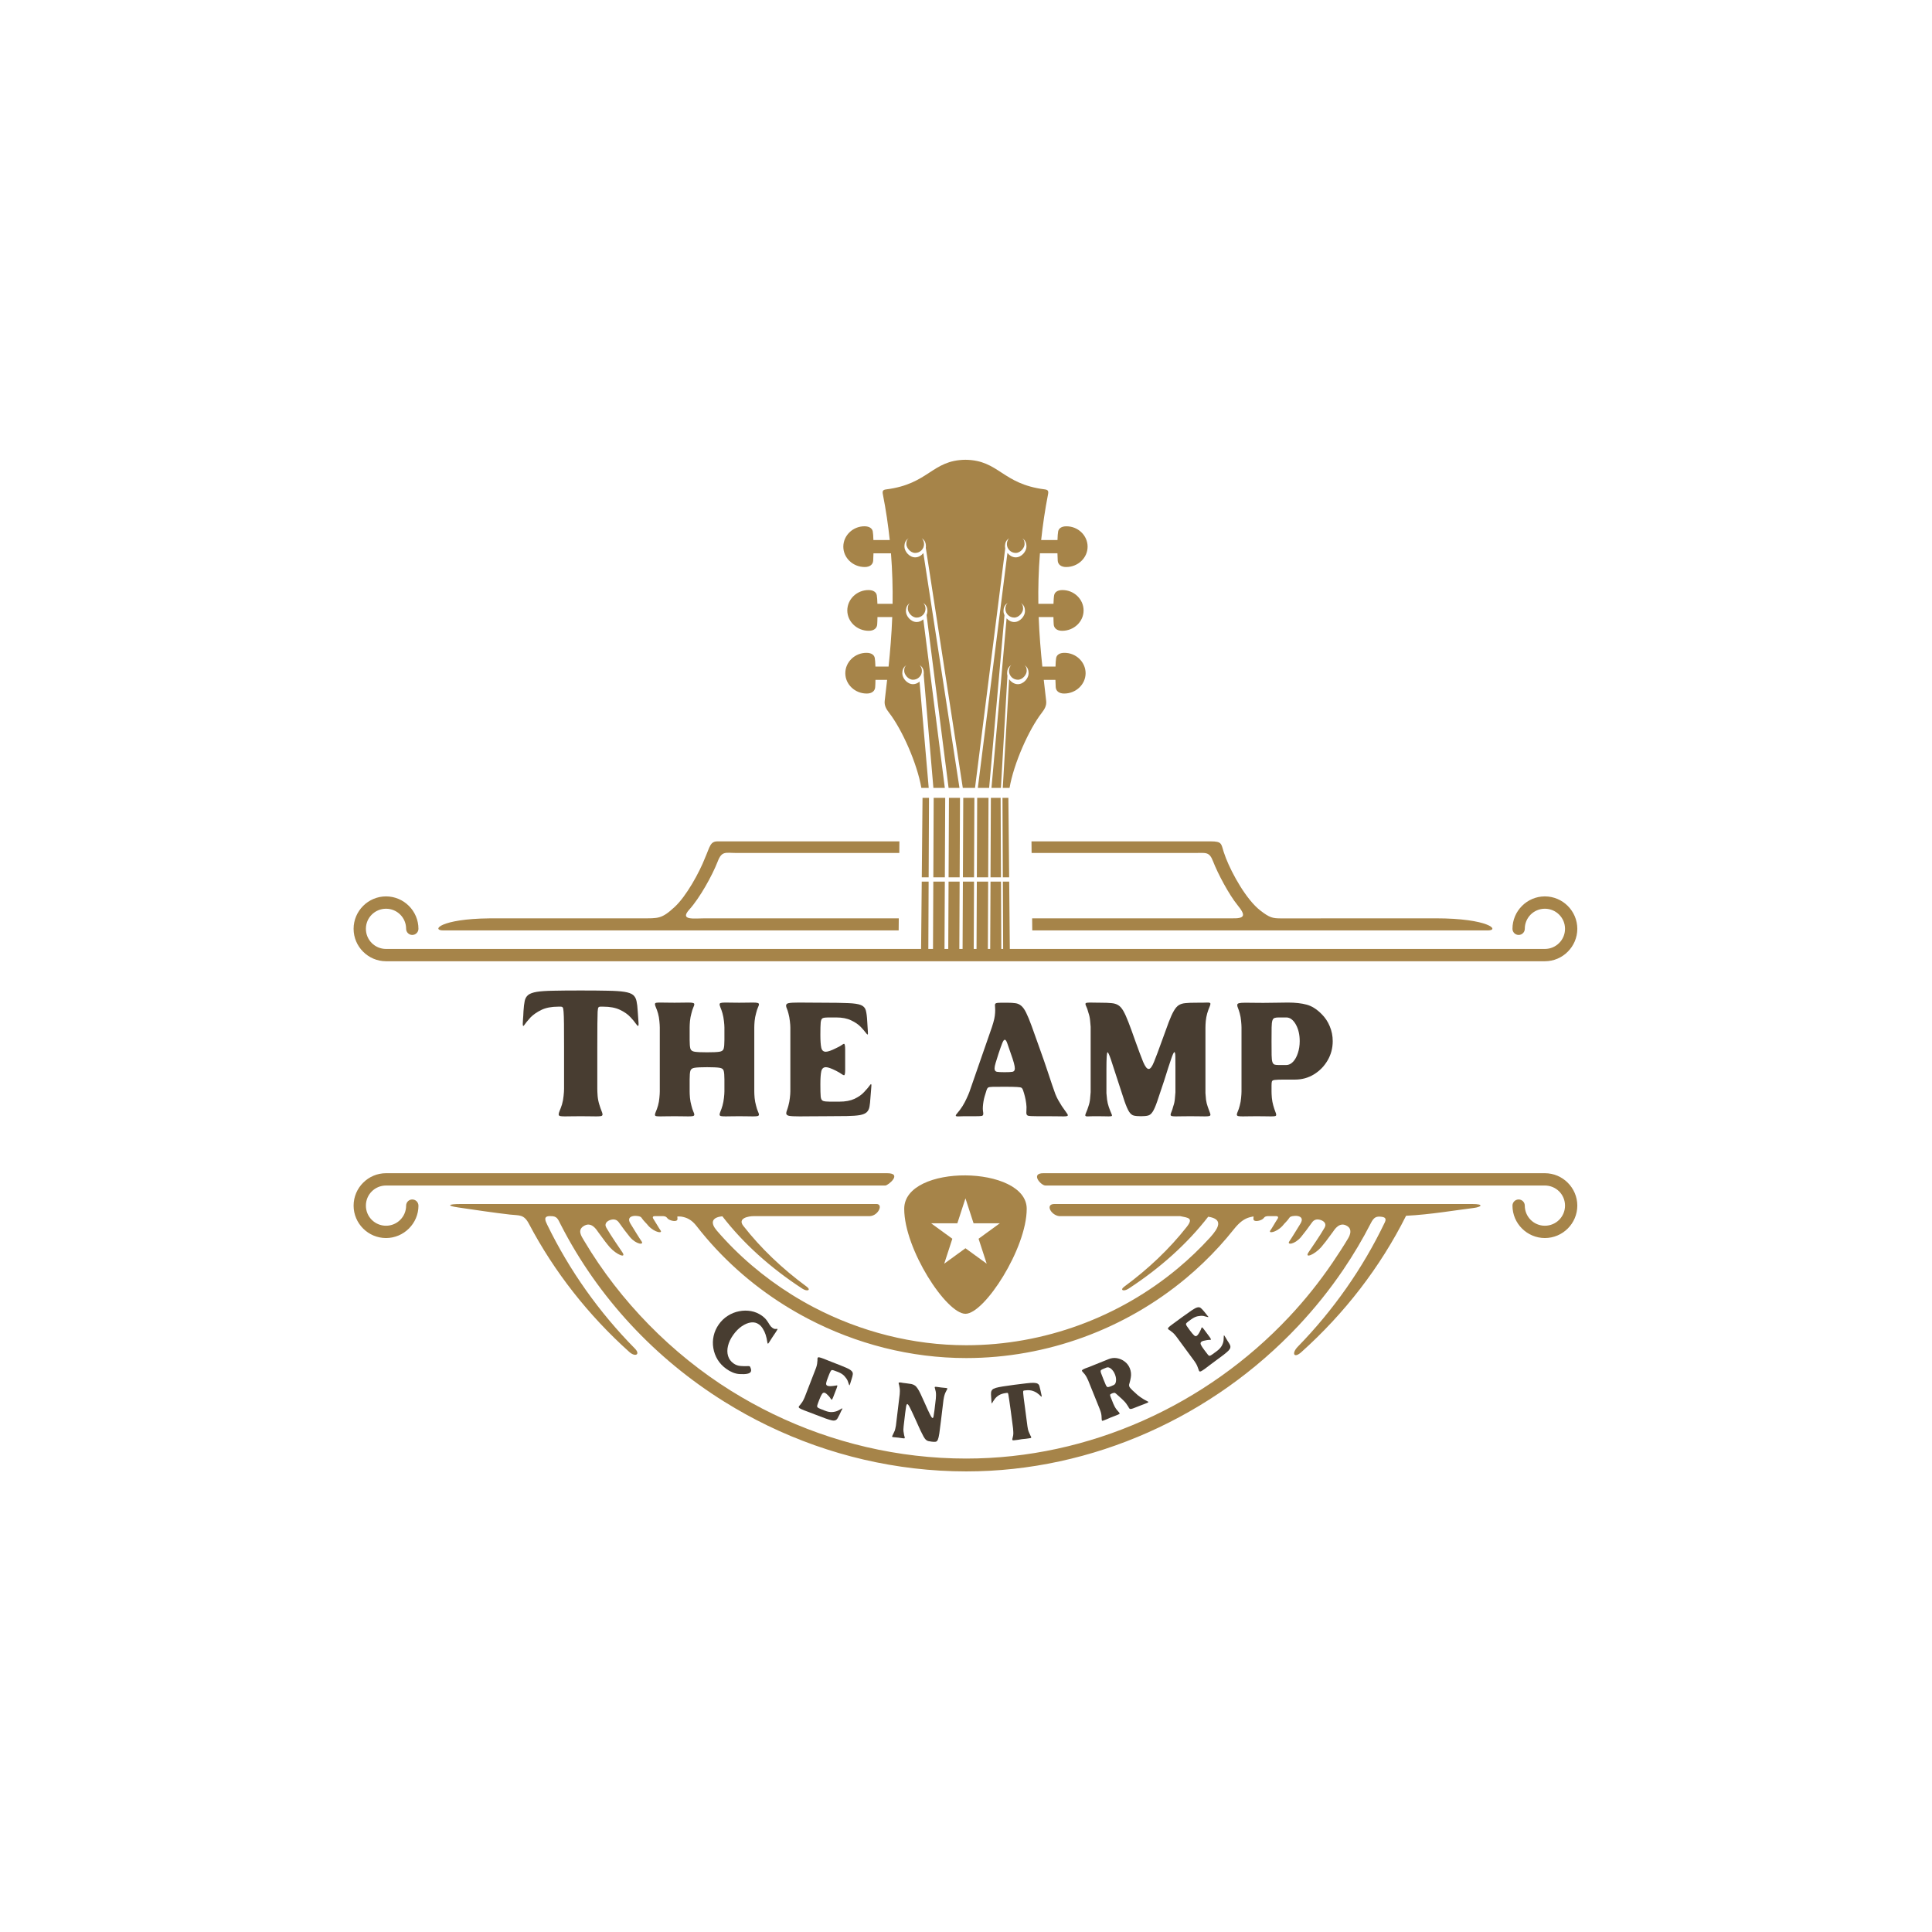 <svg version="1.2" preserveAspectRatio="xMidYMid meet" height="500" viewBox="0 0 375 375" zoomAndPan="magnify" width="500" xmlns:xlink="http://www.w3.org/1999/xlink" xmlns="http://www.w3.org/2000/svg"><defs><clipPath id="3b21a7c028"><path d="M 163 89.242 L 212 89.242 L 212 186 L 163 186 Z M 163 89.242"></path></clipPath><clipPath id="c82b5f3c5b"><path d="M 68.52 163 L 306.27 163 L 306.27 285.742 L 68.52 285.742 Z M 68.52 163"></path></clipPath></defs><g id="8f850a3130"><path d="M 187.395 232.598 L 188.969 237.441 L 194.062 237.441 L 189.941 240.438 L 191.516 245.281 L 187.395 242.285 L 183.273 245.281 L 184.848 240.438 L 180.727 237.441 L 185.82 237.441 M 199.285 234.633 C 199.285 242.301 191.102 255.008 187.395 255.008 C 183.688 255.008 175.508 242.465 175.508 234.633 C 175.508 225.816 199.285 226.141 199.285 234.633 Z M 199.285 234.633" style="stroke:none;fill-rule:evenodd;fill:#a68449;fill-opacity:1;"></path><g clip-path="url(#3b21a7c028)" clip-rule="nonzero"><path d="M 180.32 154.855 L 179.062 154.855 C 179.062 154.887 179.062 154.91 179.062 154.938 L 178.918 170.289 L 180.25 170.289 M 183.465 154.855 L 181.227 154.855 L 181.16 170.289 L 183.395 170.289 Z M 186.336 154.855 L 184.191 154.855 L 184.121 170.289 L 186.266 170.289 Z M 189.129 154.855 L 186.969 154.855 L 186.902 170.289 L 189.062 170.289 Z M 191.871 154.855 L 189.672 154.855 L 189.605 170.289 L 191.805 170.289 Z M 194.219 154.855 L 192.328 154.855 L 192.258 170.289 L 194.285 170.289 Z M 195.875 170.289 L 195.727 154.938 C 195.727 154.91 195.727 154.887 195.727 154.855 L 194.582 154.855 L 194.648 170.289 Z M 206.551 126.715 C 205.672 126.727 205.117 127.102 205 127.699 C 204.934 128.031 204.895 128.652 204.875 129.375 L 202.316 129.375 C 202.012 126.457 201.738 123.25 201.609 119.773 L 204.473 119.773 C 204.48 120.383 204.504 120.906 204.527 121.215 C 204.582 121.934 205.16 122.438 206.16 122.438 C 208.457 122.438 210.324 120.66 210.324 118.484 C 210.324 116.309 208.457 114.5 206.16 114.531 C 205.285 114.547 204.727 114.922 204.613 115.516 C 204.543 115.848 204.508 116.473 204.48 117.195 L 201.543 117.195 C 201.5 114.125 201.578 110.859 201.852 107.395 L 205.25 107.395 C 205.262 108.004 205.281 108.527 205.305 108.84 C 205.363 109.555 205.938 110.059 206.938 110.059 C 209.234 110.059 211.102 108.285 211.102 106.105 C 211.102 103.93 209.234 102.121 206.938 102.156 C 206.062 102.168 205.504 102.543 205.387 103.141 C 205.32 103.473 205.281 104.098 205.258 104.82 L 202.09 104.82 C 202.391 101.984 202.82 99.023 203.422 95.945 C 203.551 95.305 203.418 95.074 202.781 94.988 C 194.461 93.941 193.934 89.32 187.391 89.242 C 180.852 89.32 180.328 93.941 172.008 94.992 C 171.367 95.074 171.238 95.305 171.363 95.945 C 171.969 99.023 172.402 101.988 172.699 104.82 L 169.527 104.82 C 169.508 104.098 169.469 103.473 169.402 103.141 C 169.285 102.543 168.727 102.172 167.848 102.152 C 165.555 102.121 163.688 103.934 163.688 106.109 C 163.688 108.285 165.555 110.059 167.848 110.059 C 168.852 110.059 169.426 109.555 169.484 108.844 C 169.508 108.531 169.527 108.004 169.539 107.398 L 172.938 107.398 C 173.211 110.863 173.293 114.129 173.25 117.195 L 170.305 117.195 C 170.285 116.473 170.246 115.852 170.18 115.52 C 170.062 114.918 169.504 114.547 168.625 114.531 C 166.332 114.5 164.461 116.309 164.461 118.484 C 164.461 120.66 166.332 122.438 168.625 122.438 C 169.629 122.438 170.203 121.934 170.262 121.219 C 170.289 120.906 170.305 120.383 170.316 119.773 L 173.184 119.773 C 173.051 123.254 172.777 126.457 172.473 129.379 L 169.918 129.379 C 169.895 128.652 169.855 128.031 169.789 127.699 C 169.676 127.102 169.117 126.73 168.234 126.715 C 165.941 126.68 164.074 128.492 164.074 130.668 C 164.074 132.844 165.941 134.617 168.234 134.617 C 169.242 134.617 169.816 134.113 169.871 133.398 C 169.898 133.09 169.918 132.562 169.926 131.957 L 172.191 131.957 C 172.027 133.398 171.867 134.77 171.719 136.055 C 171.625 136.93 172.008 137.621 172.543 138.305 C 175.102 141.598 178.012 148.184 178.836 152.93 L 180.262 152.93 L 178.484 132.301 C 178.137 132.602 177.695 132.801 177.219 132.801 C 176.074 132.801 175.141 131.621 175.141 130.719 C 175.141 129.812 175.453 129.453 175.945 129.074 C 175.668 129.375 175.504 129.527 175.504 130.219 C 175.504 130.91 176.273 131.938 177.219 131.938 C 178.168 131.938 178.941 131.164 178.941 130.219 C 178.941 129.781 178.773 129.375 178.504 129.074 C 178.992 129.453 179.309 129.812 179.309 130.719 C 179.309 130.797 179.301 130.879 179.289 130.957 L 181.172 152.93 L 183.391 152.93 L 179.215 120.215 C 178.859 120.523 178.41 120.734 177.922 120.734 C 176.777 120.734 175.84 119.555 175.84 118.652 C 175.84 117.746 176.156 117.391 176.641 117.012 C 176.371 117.312 176.203 117.461 176.203 118.152 C 176.203 118.848 176.977 119.875 177.922 119.875 C 178.871 119.875 179.641 119.102 179.641 118.152 C 179.641 117.719 179.477 117.312 179.203 117.012 C 179.695 117.391 180.012 117.746 180.012 118.652 C 180.012 118.883 179.949 119.129 179.844 119.367 L 184.121 152.93 L 186.234 152.93 L 179.223 107.352 C 178.844 107.828 178.27 108.184 177.641 108.184 C 176.492 108.184 175.551 107.008 175.551 106.098 C 175.551 105.188 175.867 104.836 176.359 104.457 C 176.086 104.762 175.918 104.91 175.918 105.605 C 175.918 106.297 176.691 107.324 177.641 107.324 C 178.586 107.324 179.359 106.551 179.359 105.605 C 179.359 105.16 179.191 104.762 178.918 104.457 C 179.406 104.836 179.723 105.188 179.723 106.098 C 179.723 106.176 179.715 106.258 179.699 106.336 L 186.879 152.93 L 189.25 152.93 L 195.113 106.453 C 195.082 106.332 195.066 106.211 195.066 106.098 C 195.066 105.191 195.383 104.84 195.871 104.457 C 195.598 104.762 195.434 105.164 195.434 105.605 C 195.434 106.551 196.203 107.324 197.152 107.324 C 198.098 107.324 198.871 106.297 198.871 105.605 C 198.871 104.91 198.703 104.762 198.43 104.457 C 198.918 104.84 199.234 105.191 199.234 106.098 C 199.234 107.008 198.297 108.184 197.152 108.184 C 196.504 108.184 195.926 107.809 195.543 107.32 L 189.797 152.93 L 191.992 152.93 L 194.969 119.414 C 194.852 119.16 194.781 118.895 194.781 118.652 C 194.781 117.746 195.098 117.391 195.582 117.012 C 195.312 117.316 195.145 117.715 195.145 118.156 C 195.145 119.102 195.918 119.871 196.863 119.871 C 197.812 119.871 198.582 118.844 198.582 118.156 C 198.582 117.461 198.418 117.312 198.145 117.012 C 198.633 117.391 198.949 117.746 198.949 118.652 C 198.949 119.555 198.012 120.734 196.863 120.734 C 196.281 120.734 195.758 120.438 195.379 120.02 L 192.445 152.93 L 194.273 152.93 L 195.543 131.152 C 195.504 131.004 195.48 130.855 195.48 130.715 C 195.48 129.809 195.797 129.453 196.281 129.074 C 196.008 129.379 195.844 129.781 195.844 130.219 C 195.844 131.168 196.617 131.938 197.566 131.938 C 198.512 131.938 199.285 130.914 199.285 130.219 C 199.285 129.527 199.117 129.379 198.844 129.074 C 199.332 129.453 199.648 129.809 199.648 130.715 C 199.648 131.621 198.711 132.801 197.562 132.801 C 196.867 132.801 196.246 132.367 195.871 131.824 L 194.637 152.93 L 195.953 152.93 C 196.773 148.184 199.688 141.598 202.246 138.305 C 202.773 137.621 203.164 136.93 203.062 136.055 C 202.918 134.766 202.758 133.402 202.594 131.957 L 204.859 131.957 C 204.871 132.562 204.891 133.086 204.914 133.402 C 204.973 134.113 205.547 134.617 206.551 134.617 C 208.84 134.617 210.715 132.844 210.715 130.668 C 210.715 128.492 208.844 126.68 206.551 126.715 Z M 180.246 171.117 L 178.91 171.117 L 178.773 185.371 L 180.184 185.371 Z M 183.391 171.117 L 181.156 171.117 L 181.09 185.371 L 183.324 185.371 Z M 186.262 171.117 L 184.117 171.117 L 184.051 185.371 L 186.199 185.371 Z M 189.059 171.117 L 186.898 171.117 L 186.832 185.371 L 188.996 185.371 Z M 191.801 171.117 L 189.602 171.117 L 189.539 185.371 L 191.738 185.371 Z M 194.293 171.117 L 192.258 171.117 L 192.191 185.371 L 194.352 185.371 Z M 196.016 185.371 L 195.883 171.117 L 194.656 171.117 L 194.715 185.371 Z M 196.016 185.371" style="stroke:none;fill-rule:evenodd;fill:#a68449;fill-opacity:1;"></path></g><g clip-path="url(#c82b5f3c5b)" clip-rule="nonzero"><path d="M 174.555 165.562 L 142.934 165.562 C 140.859 165.562 140.113 165.109 139.316 167.188 C 138.242 169.965 135.801 174.324 133.805 176.531 C 131.84 178.707 134.688 178.246 136.836 178.246 L 174.453 178.246 L 174.43 180.594 L 86.023 180.594 C 83.656 180.594 85.477 178.352 94.957 178.254 C 95.223 178.25 124.203 178.246 124.527 178.246 C 127.773 178.246 128.402 178.395 130.949 176.043 C 133.199 173.969 135.73 169.379 136.836 166.543 C 137.805 164.332 137.828 163.309 139.285 163.309 L 174.574 163.309 M 200.211 163.309 L 234.973 163.309 C 237.207 163.309 237.012 163.762 237.523 165.371 C 237.637 165.734 237.793 166.152 237.941 166.543 C 239.16 169.664 241.93 174.629 244.602 176.707 C 246.461 178.156 247.043 178.258 248.68 178.258 C 249.043 178.258 278.133 178.246 278.656 178.246 C 288.957 178.246 291.215 180.594 288.766 180.594 L 200.363 180.594 L 200.336 178.246 L 238.98 178.246 C 241.699 178.332 241.859 177.711 240.184 175.656 C 238.559 173.66 236.383 169.59 235.457 167.188 C 234.719 165.266 234.055 165.562 231.949 165.562 L 200.234 165.562 Z M 132.113 236.129 C 131.863 236.117 131.645 236.117 131.512 236.109 C 131.371 236.168 131.672 236.73 131.316 236.918 C 130.895 237.141 129.965 236.871 129.609 236.539 C 129.219 236.035 128.988 236.047 128.34 236.047 L 127.105 236.047 C 126.758 236.047 126.551 236.219 126.871 236.664 C 127.105 236.992 127.953 238.488 128.188 238.785 C 128.734 239.477 127.125 239.27 125.887 237.973 C 125.359 237.305 124.98 237.062 124.488 236.328 C 124.227 235.852 121.207 235.629 122.371 237.508 C 122.898 238.363 124.137 240.398 124.531 240.945 C 125.062 241.684 123.52 241.586 122.262 240.105 C 121.605 239.309 120.879 238.332 120.145 237.301 C 119.762 236.758 119.242 236.582 118.586 236.758 C 117.934 236.93 117.195 237.438 117.695 238.305 C 118.574 239.844 120.332 242.383 120.781 243.043 C 121.668 244.34 119.695 243.566 118.371 242.102 C 117.844 241.492 117.145 240.602 116.098 239.137 C 115.793 238.711 114.781 236.98 113.238 238.012 C 112.066 238.797 112.816 239.895 113.363 240.809 C 120.383 252.629 130.422 262.801 141.898 269.961 C 144.547 271.609 147.281 273.121 150.09 274.477 C 161.59 280.043 174.375 283.105 187.535 283.105 L 187.547 283.105 C 211.473 283.105 234.18 272.664 250.16 255.664 C 253.258 252.375 256.105 248.82 258.676 245.035 C 259.59 243.68 260.836 241.789 261.66 240.387 C 262.105 239.641 262.445 238.609 261.547 238.012 C 260.008 236.98 258.996 238.711 258.695 239.137 C 257.641 240.602 256.945 241.492 256.418 242.102 C 255.098 243.566 253.117 244.34 254.004 243.043 C 254.453 242.383 256.215 239.844 257.094 238.305 C 257.59 237.438 256.855 236.93 256.199 236.758 C 255.543 236.582 255.023 236.758 254.645 237.301 C 253.91 238.332 253.18 239.309 252.527 240.105 C 251.266 241.586 249.727 241.684 250.258 240.945 C 250.648 240.398 251.891 238.359 252.414 237.508 C 253.578 235.625 250.559 235.852 250.301 236.328 C 249.809 237.062 249.426 237.305 248.902 237.973 C 247.664 239.27 246.055 239.477 246.602 238.785 C 246.836 238.488 247.68 236.992 247.918 236.664 C 248.238 236.219 248.027 236.047 247.68 236.047 L 246.449 236.047 C 245.801 236.047 245.57 236.035 245.18 236.539 C 244.82 236.871 243.895 237.141 243.473 236.918 C 243.113 236.73 243.418 236.168 243.273 236.109 C 243.043 236.152 242.816 236.207 242.633 236.254 C 241.523 236.535 240.586 237.211 239.426 238.68 C 238.555 239.773 237.633 240.859 236.688 241.895 C 234.652 244.129 232.48 246.207 230.199 248.109 C 218.395 257.953 203.238 263.598 187.547 263.598 L 187.535 263.598 C 176.77 263.598 166.195 260.871 156.793 255.941 C 155.25 255.133 153.75 254.273 152.293 253.363 C 145.781 249.289 139.949 244.086 135.199 237.973 C 134.262 236.766 133.316 236.297 132.172 236.133 C 132.168 236.133 132.164 236.133 132.16 236.133 C 132.152 236.133 132.137 236.133 132.125 236.129 C 132.121 236.129 132.117 236.133 132.113 236.129 Z M 144.27 237.93 C 147.652 242.262 151.809 246.238 156.57 249.734 C 157.492 250.414 156.699 250.758 155.727 250.121 C 149.539 246.086 144.262 241.332 140.211 236.082 C 138.055 236.297 137.898 237.426 139.137 238.863 C 143.297 243.699 148.223 247.875 153.617 251.254 C 155.035 252.141 156.477 252.969 157.941 253.738 C 166.996 258.48 177.176 261.109 187.535 261.109 L 187.547 261.109 C 202.648 261.109 217.234 255.672 228.605 246.195 C 230.824 244.344 232.918 242.348 234.852 240.223 C 236.59 238.312 237.484 236.617 234.512 236.164 C 230.469 241.379 225.219 246.105 219.062 250.121 C 218.09 250.758 217.293 250.414 218.219 249.738 C 222.895 246.301 226.988 242.406 230.328 238.16 C 231.723 236.391 230.621 236.379 229.074 236.051 L 205.578 236.051 C 203.953 235.836 202.852 233.699 204.648 233.699 L 285.711 233.699 C 288.305 233.699 287.383 234.305 286.078 234.461 C 282.82 234.855 277.512 235.766 272.918 235.98 C 267.918 245.953 260.98 254.926 252.586 262.449 C 251.152 263.738 250.633 262.699 251.91 261.383 C 258.77 254.348 264.52 246.191 268.801 237.238 C 269.172 236.457 268.727 236.258 268.203 236.184 C 267.09 236.02 266.637 236.324 266.09 237.398 C 264.488 240.527 262.688 243.555 260.738 246.434 C 258.117 250.301 255.18 253.957 251.973 257.371 C 235.531 274.855 212.164 285.598 187.547 285.598 L 187.535 285.598 C 174.004 285.594 160.848 282.441 149.008 276.715 C 146.117 275.316 143.305 273.762 140.586 272.066 C 127.262 263.758 116.117 251.949 108.812 237.648 C 108.266 236.574 108.125 236.008 106.785 236.051 C 105.367 236.008 105.875 237.016 106.211 237.711 C 110.543 246.633 116.328 254.758 123.223 261.746 C 124.355 262.895 123.328 263.473 122.133 262.402 C 114.207 255.285 107.582 246.871 102.672 237.551 C 101.668 235.648 100.824 235.961 98.961 235.746 C 95.992 235.414 91.82 234.785 88.973 234.371 C 86.629 234.031 86.918 233.699 89.469 233.699 L 170.023 233.699 C 171.535 233.602 170.539 235.953 168.844 236.051 L 146.305 236.051 C 145.281 236.047 143.117 236.449 144.27 237.93 Z M 226.203 186.578 L 299.855 186.578 C 301.59 186.578 303.164 185.871 304.301 184.727 C 305.445 183.586 306.152 182.012 306.156 180.285 L 306.156 180.281 C 306.152 178.555 305.445 176.98 304.301 175.836 C 303.16 174.695 301.59 173.992 299.859 173.988 L 299.855 173.988 C 298.129 173.992 296.555 174.695 295.418 175.84 C 294.273 176.98 293.57 178.555 293.57 180.281 L 293.57 180.285 C 293.57 180.938 294.105 181.473 294.766 181.473 C 295.422 181.473 295.961 180.938 295.961 180.285 L 295.961 180.281 C 295.961 179.203 296.398 178.227 297.102 177.52 C 297.809 176.816 298.785 176.383 299.855 176.383 L 299.859 176.383 C 300.938 176.383 301.918 176.82 302.625 177.527 C 303.332 178.23 303.77 179.203 303.77 180.281 L 303.77 180.285 C 303.77 181.359 303.336 182.336 302.625 183.043 C 301.918 183.75 300.938 184.191 299.855 184.191 L 226.203 184.191 C 178.977 184.191 190.355 184.191 135.164 184.191 L 74.93 184.191 C 73.848 184.191 72.867 183.75 72.16 183.043 C 71.453 182.336 71.02 181.359 71.02 180.285 L 71.02 180.281 C 71.02 179.203 71.453 178.23 72.16 177.527 C 72.867 176.82 73.848 176.383 74.93 176.383 C 76.004 176.383 76.98 176.816 77.684 177.52 C 78.395 178.227 78.828 179.203 78.828 180.281 L 78.828 180.285 C 78.828 180.938 79.367 181.473 80.02 181.473 C 80.684 181.473 81.219 180.938 81.219 180.285 L 81.219 180.281 C 81.219 178.555 80.512 176.98 79.371 175.84 C 78.23 174.695 76.656 173.992 74.93 173.988 C 73.191 173.992 71.625 174.695 70.484 175.836 C 69.34 176.98 68.633 178.555 68.633 180.281 L 68.633 180.285 C 68.637 182.012 69.34 183.59 70.484 184.727 C 71.625 185.867 73.191 186.578 74.93 186.578 L 135.164 186.578 C 165.512 186.578 195.855 186.578 226.203 186.578 Z M 202.922 230.109 L 299.855 230.109 C 300.941 230.109 301.918 230.543 302.629 231.25 C 303.336 231.957 303.77 232.93 303.77 234.012 C 303.77 235.09 303.332 236.062 302.629 236.77 C 301.918 237.477 300.941 237.914 299.859 237.914 L 299.855 237.914 C 298.785 237.914 297.809 237.48 297.102 236.773 C 296.398 236.066 295.961 235.09 295.961 234.012 C 295.961 233.355 295.422 232.816 294.77 232.816 C 294.105 232.816 293.57 233.355 293.57 234.012 C 293.57 235.746 294.273 237.316 295.418 238.453 C 296.555 239.594 298.129 240.297 299.855 240.305 L 299.859 240.305 C 301.594 240.297 303.16 239.598 304.301 238.457 C 305.445 237.316 306.152 235.746 306.156 234.012 L 306.156 234.008 C 306.152 232.277 305.445 230.707 304.301 229.566 C 303.164 228.426 301.594 227.719 299.855 227.719 L 202.516 227.719 C 199.961 227.719 202.027 230.109 202.922 230.109 Z M 81.219 234.012 C 81.219 233.355 80.684 232.816 80.02 232.816 C 79.367 232.816 78.828 233.355 78.828 234.012 C 78.828 235.09 78.395 236.066 77.684 236.773 C 76.98 237.48 76.004 237.914 74.93 237.914 C 73.848 237.914 72.867 237.477 72.16 236.77 C 71.453 236.066 71.02 235.09 71.02 234.016 L 71.02 234.012 C 71.02 232.934 71.453 231.957 72.16 231.254 C 72.867 230.543 73.848 230.109 74.93 230.109 L 171.836 230.109 C 172.375 230.109 175.27 227.719 172.184 227.719 L 74.93 227.719 C 73.191 227.719 71.625 228.426 70.484 229.566 C 69.34 230.707 68.637 232.281 68.633 234.012 L 68.633 234.016 C 68.637 235.746 69.34 237.316 70.484 238.457 C 71.625 239.598 73.191 240.301 74.93 240.305 C 76.656 240.301 78.23 239.594 79.371 238.453 C 80.512 237.316 81.223 235.746 81.223 234.016 L 81.223 234.012 Z M 81.219 234.012" style="stroke:none;fill-rule:evenodd;fill:#a68449;fill-opacity:1;"></path></g><g style="fill:#483d31;fill-opacity:1;"><g transform="translate(100.843, 216.658)"><path d="M 2.156 -19.203 C 1.551 -18.535 1.145 -18.039 0.938 -17.719 C 0.727 -17.406 0.625 -17.473 0.625 -17.922 C 0.625 -18.129 0.641 -18.43 0.672 -18.828 C 0.711 -19.223 0.742 -19.742 0.766 -20.391 C 0.816 -21.203 0.895 -21.859 1 -22.359 C 1.102 -22.859 1.328 -23.25 1.672 -23.531 C 2.023 -23.812 2.582 -24.016 3.344 -24.141 C 4.113 -24.266 5.18 -24.336 6.547 -24.359 C 7.922 -24.391 9.691 -24.406 11.859 -24.406 C 14.016 -24.406 15.773 -24.391 17.141 -24.359 C 18.516 -24.336 19.594 -24.266 20.375 -24.141 C 21.156 -24.016 21.711 -23.812 22.047 -23.531 C 22.379 -23.25 22.598 -22.859 22.703 -22.359 C 22.816 -21.859 22.895 -21.203 22.938 -20.391 C 23.008 -19.367 23.062 -18.633 23.094 -18.188 C 23.125 -17.75 23.094 -17.531 23 -17.531 C 22.914 -17.531 22.766 -17.688 22.547 -18 C 22.336 -18.312 22.004 -18.711 21.547 -19.203 C 21.035 -19.766 20.348 -20.25 19.484 -20.656 C 18.629 -21.062 17.551 -21.266 16.25 -21.266 L 15.656 -21.266 C 15.508 -21.266 15.395 -21.219 15.312 -21.125 C 15.238 -21.031 15.188 -20.742 15.156 -20.266 C 15.133 -19.797 15.117 -19.016 15.109 -17.922 C 15.098 -16.828 15.094 -15.281 15.094 -13.281 L 15.094 -5.328 C 15.094 -4.961 15.113 -4.492 15.156 -3.922 C 15.207 -3.348 15.316 -2.797 15.484 -2.266 C 15.641 -1.754 15.781 -1.348 15.906 -1.047 C 16.039 -0.742 16.109 -0.508 16.109 -0.344 C 16.109 -0.188 16.02 -0.082 15.844 -0.031 C 15.664 0.008 15.348 0.031 14.891 0.031 C 14.555 0.031 14.141 0.023 13.641 0.016 C 13.141 0.004 12.547 0 11.859 0 C 11.16 0 10.562 0.004 10.062 0.016 C 9.562 0.023 9.145 0.031 8.812 0.031 C 8.375 0.031 8.062 0.008 7.875 -0.031 C 7.688 -0.082 7.594 -0.188 7.594 -0.344 C 7.594 -0.508 7.656 -0.742 7.781 -1.047 C 7.914 -1.348 8.066 -1.754 8.234 -2.266 C 8.391 -2.797 8.492 -3.348 8.547 -3.922 C 8.609 -4.492 8.641 -4.961 8.641 -5.328 L 8.641 -13.281 C 8.641 -15.281 8.633 -16.828 8.625 -17.922 C 8.613 -19.016 8.586 -19.797 8.547 -20.266 C 8.516 -20.742 8.457 -21.031 8.375 -21.125 C 8.301 -21.219 8.191 -21.266 8.047 -21.266 L 7.5 -21.266 C 6.195 -21.266 5.113 -21.055 4.25 -20.641 C 3.395 -20.223 2.695 -19.742 2.156 -19.203 Z M 2.156 -19.203" style="stroke:none"></path></g></g><g style="fill:#483d31;fill-opacity:1;"><g transform="translate(124.548, 216.658)"><path d="M 9.656 -2.062 C 9.77 -1.594 9.891 -1.219 10.016 -0.938 C 10.148 -0.656 10.219 -0.445 10.219 -0.312 C 10.219 -0.176 10.133 -0.082 9.969 -0.031 C 9.801 0.008 9.5 0.031 9.062 0.031 C 8.758 0.031 8.383 0.023 7.938 0.016 C 7.5 0.004 6.977 0 6.375 0 C 5.727 0 5.18 0.004 4.734 0.016 C 4.297 0.023 3.926 0.031 3.625 0.031 C 3.25 0.031 2.977 0.016 2.812 -0.016 C 2.656 -0.047 2.578 -0.133 2.578 -0.281 C 2.578 -0.414 2.641 -0.629 2.766 -0.922 C 2.898 -1.211 3.035 -1.594 3.172 -2.062 C 3.305 -2.539 3.395 -3.035 3.438 -3.547 C 3.488 -4.066 3.516 -4.488 3.516 -4.812 L 3.516 -17.219 C 3.516 -17.539 3.488 -17.957 3.438 -18.469 C 3.395 -18.988 3.305 -19.488 3.172 -19.969 C 3.035 -20.438 2.898 -20.816 2.766 -21.109 C 2.641 -21.398 2.578 -21.613 2.578 -21.75 C 2.578 -21.895 2.656 -21.984 2.812 -22.016 C 2.977 -22.047 3.25 -22.062 3.625 -22.062 C 3.926 -22.062 4.297 -22.055 4.734 -22.047 C 5.18 -22.035 5.727 -22.031 6.375 -22.031 C 6.977 -22.031 7.5 -22.035 7.938 -22.047 C 8.383 -22.055 8.758 -22.062 9.062 -22.062 C 9.5 -22.062 9.801 -22.035 9.969 -21.984 C 10.133 -21.941 10.219 -21.852 10.219 -21.719 C 10.219 -21.582 10.148 -21.375 10.016 -21.094 C 9.891 -20.812 9.77 -20.438 9.656 -19.969 C 9.52 -19.488 9.426 -18.988 9.375 -18.469 C 9.332 -17.957 9.312 -17.539 9.312 -17.219 L 9.312 -14.812 C 9.312 -14.02 9.359 -13.457 9.453 -13.125 C 9.547 -12.789 9.828 -12.586 10.297 -12.516 C 10.773 -12.441 11.57 -12.406 12.688 -12.406 C 13.82 -12.406 14.625 -12.441 15.094 -12.516 C 15.562 -12.586 15.836 -12.789 15.922 -13.125 C 16.016 -13.457 16.062 -14.02 16.062 -14.812 L 16.062 -17.219 C 16.062 -17.539 16.031 -17.957 15.969 -18.469 C 15.914 -18.988 15.82 -19.488 15.688 -19.969 C 15.551 -20.438 15.422 -20.812 15.297 -21.094 C 15.18 -21.375 15.125 -21.582 15.125 -21.719 C 15.125 -21.852 15.203 -21.941 15.359 -21.984 C 15.523 -22.035 15.832 -22.062 16.281 -22.062 C 16.582 -22.062 16.945 -22.055 17.375 -22.047 C 17.801 -22.035 18.316 -22.031 18.922 -22.031 C 19.523 -22.031 20.047 -22.035 20.484 -22.047 C 20.93 -22.055 21.305 -22.062 21.609 -22.062 C 22.055 -22.062 22.359 -22.035 22.516 -21.984 C 22.68 -21.941 22.766 -21.852 22.766 -21.719 C 22.766 -21.582 22.695 -21.375 22.562 -21.094 C 22.438 -20.812 22.316 -20.438 22.203 -19.969 C 22.066 -19.488 21.973 -18.988 21.922 -18.469 C 21.879 -17.957 21.859 -17.539 21.859 -17.219 L 21.859 -4.812 C 21.859 -4.488 21.879 -4.066 21.922 -3.547 C 21.973 -3.035 22.066 -2.539 22.203 -2.062 C 22.316 -1.594 22.438 -1.219 22.562 -0.938 C 22.695 -0.656 22.766 -0.445 22.766 -0.312 C 22.766 -0.176 22.68 -0.082 22.516 -0.031 C 22.359 0.008 22.055 0.031 21.609 0.031 C 21.305 0.031 20.93 0.023 20.484 0.016 C 20.047 0.004 19.523 0 18.922 0 C 18.316 0 17.801 0.004 17.375 0.016 C 16.945 0.023 16.582 0.031 16.281 0.031 C 15.832 0.031 15.523 0.008 15.359 -0.031 C 15.203 -0.082 15.125 -0.176 15.125 -0.312 C 15.125 -0.445 15.18 -0.656 15.297 -0.938 C 15.422 -1.219 15.551 -1.594 15.688 -2.062 C 15.82 -2.539 15.914 -3.035 15.969 -3.547 C 16.031 -4.066 16.062 -4.488 16.062 -4.812 L 16.062 -7.141 C 16.062 -7.93 16.016 -8.488 15.922 -8.812 C 15.836 -9.145 15.562 -9.344 15.094 -9.406 C 14.625 -9.477 13.82 -9.516 12.688 -9.516 C 11.57 -9.516 10.773 -9.477 10.297 -9.406 C 9.828 -9.344 9.547 -9.145 9.453 -8.812 C 9.359 -8.488 9.312 -7.93 9.312 -7.141 L 9.312 -4.812 C 9.312 -4.488 9.332 -4.066 9.375 -3.547 C 9.426 -3.035 9.52 -2.539 9.656 -2.062 Z M 9.656 -2.062" style="stroke:none"></path></g></g><g style="fill:#483d31;fill-opacity:1;"><g transform="translate(149.89, 216.658)"><path d="M 19.062 -3.594 C 19.02 -2.875 18.957 -2.285 18.875 -1.828 C 18.789 -1.379 18.609 -1.023 18.328 -0.766 C 18.055 -0.516 17.617 -0.332 17.016 -0.219 C 16.41 -0.113 15.555 -0.051 14.453 -0.031 C 13.348 -0.008 11.938 0 10.219 0 C 9.125 0 8.176 0.004 7.375 0.016 C 6.57 0.023 5.891 0.031 5.328 0.031 C 4.305 0.031 3.613 -0.004 3.25 -0.078 C 2.895 -0.16 2.719 -0.32 2.719 -0.562 C 2.719 -0.719 2.766 -0.914 2.859 -1.156 C 2.953 -1.406 3.047 -1.707 3.141 -2.062 C 3.273 -2.539 3.367 -3.035 3.422 -3.547 C 3.484 -4.066 3.516 -4.488 3.516 -4.812 L 3.516 -17.219 C 3.516 -17.539 3.484 -17.957 3.422 -18.469 C 3.367 -18.988 3.273 -19.488 3.141 -19.969 C 3.047 -20.344 2.945 -20.645 2.844 -20.875 C 2.738 -21.113 2.688 -21.312 2.688 -21.469 C 2.688 -21.727 2.859 -21.891 3.203 -21.953 C 3.555 -22.023 4.219 -22.062 5.188 -22.062 C 5.727 -22.062 6.383 -22.055 7.156 -22.047 C 7.938 -22.035 8.852 -22.031 9.906 -22.031 C 11.988 -22.031 13.598 -22.004 14.734 -21.953 C 15.879 -21.91 16.707 -21.785 17.219 -21.578 C 17.727 -21.367 18.047 -21.016 18.172 -20.516 C 18.305 -20.016 18.395 -19.312 18.438 -18.406 C 18.488 -17.477 18.531 -16.82 18.562 -16.438 C 18.594 -16.051 18.578 -15.859 18.516 -15.859 C 18.441 -15.859 18.301 -16 18.094 -16.281 C 17.883 -16.562 17.582 -16.91 17.188 -17.328 C 16.719 -17.816 16.094 -18.242 15.312 -18.609 C 14.539 -18.984 13.57 -19.172 12.406 -19.172 L 10.875 -19.172 C 10.363 -19.172 10.004 -19.125 9.797 -19.031 C 9.586 -18.938 9.457 -18.656 9.406 -18.188 C 9.363 -17.727 9.344 -16.941 9.344 -15.828 C 9.344 -14.691 9.398 -13.852 9.516 -13.312 C 9.629 -12.781 9.922 -12.516 10.391 -12.516 C 10.805 -12.516 11.477 -12.75 12.406 -13.219 C 12.852 -13.426 13.195 -13.613 13.438 -13.781 C 13.676 -13.957 13.844 -14.047 13.938 -14.047 C 14.082 -14.047 14.156 -13.66 14.156 -12.891 L 14.156 -9 C 14.156 -8.301 14.082 -7.953 13.938 -7.953 C 13.844 -7.953 13.676 -8.035 13.438 -8.203 C 13.195 -8.379 12.852 -8.582 12.406 -8.812 C 11.477 -9.281 10.816 -9.516 10.422 -9.516 C 9.93 -9.516 9.629 -9.238 9.516 -8.688 C 9.398 -8.145 9.344 -7.305 9.344 -6.172 C 9.344 -5.055 9.363 -4.266 9.406 -3.797 C 9.457 -3.336 9.613 -3.062 9.875 -2.969 C 10.145 -2.875 10.582 -2.828 11.188 -2.828 L 13.031 -2.828 C 14.195 -2.828 15.176 -3.008 15.969 -3.375 C 16.758 -3.75 17.383 -4.191 17.844 -4.703 C 18.406 -5.305 18.781 -5.75 18.969 -6.031 C 19.156 -6.312 19.25 -6.289 19.25 -5.969 C 19.25 -5.801 19.227 -5.523 19.188 -5.141 C 19.156 -4.754 19.113 -4.238 19.062 -3.594 Z M 19.062 -3.594" style="stroke:none"></path></g></g><g style="fill:#483d31;fill-opacity:1;"><g transform="translate(169.83, 216.658)"><path d="" style="stroke:none"></path></g></g><g style="fill:#483d31;fill-opacity:1;"><g transform="translate(184.401, 216.658)"><path d="M 6.375 -1.875 C 6.352 -1.551 6.359 -1.273 6.391 -1.047 C 6.43 -0.816 6.453 -0.629 6.453 -0.484 C 6.453 -0.254 6.363 -0.113 6.188 -0.062 C 6.008 -0.02 5.609 0 4.984 0 L 3.688 0 C 2.758 0 2.098 0.008 1.703 0.031 C 1.305 0.051 1.109 0.004 1.109 -0.109 C 1.109 -0.223 1.234 -0.414 1.484 -0.688 C 1.742 -0.969 2.062 -1.398 2.438 -1.984 C 2.738 -2.473 3.004 -2.973 3.234 -3.484 C 3.473 -3.992 3.648 -4.41 3.766 -4.734 L 5.969 -11.078 C 6.52 -12.66 6.969 -13.945 7.312 -14.938 C 7.664 -15.926 7.941 -16.723 8.141 -17.328 C 8.336 -17.93 8.484 -18.441 8.578 -18.859 C 8.672 -19.273 8.727 -19.691 8.75 -20.109 C 8.77 -20.484 8.77 -20.785 8.75 -21.016 C 8.727 -21.254 8.719 -21.441 8.719 -21.578 C 8.719 -21.766 8.797 -21.883 8.953 -21.938 C 9.117 -22 9.457 -22.031 9.969 -22.031 L 11.078 -22.031 C 11.734 -22.031 12.27 -22 12.688 -21.938 C 13.102 -21.883 13.473 -21.723 13.797 -21.453 C 14.129 -21.191 14.453 -20.742 14.766 -20.109 C 15.078 -19.484 15.438 -18.613 15.844 -17.5 C 16.25 -16.383 16.766 -14.941 17.391 -13.172 C 18.023 -11.41 18.531 -9.957 18.906 -8.812 C 19.289 -7.676 19.598 -6.754 19.828 -6.047 C 20.066 -5.336 20.27 -4.758 20.438 -4.312 C 20.613 -3.875 20.797 -3.488 20.984 -3.156 C 21.172 -2.82 21.406 -2.43 21.688 -1.984 C 22.082 -1.398 22.391 -0.961 22.609 -0.672 C 22.828 -0.391 22.906 -0.203 22.844 -0.109 C 22.789 -0.016 22.52 0.031 22.031 0.031 C 21.727 0.031 21.328 0.023 20.828 0.016 C 20.328 0.004 19.707 0 18.969 0 L 16.875 0 C 15.969 0 15.395 -0.031 15.156 -0.094 C 14.926 -0.164 14.812 -0.352 14.812 -0.656 C 14.812 -0.801 14.816 -0.961 14.828 -1.141 C 14.836 -1.328 14.844 -1.551 14.844 -1.812 C 14.82 -2.25 14.766 -2.707 14.672 -3.188 C 14.578 -3.664 14.473 -4.094 14.359 -4.469 L 14.156 -5.094 C 14.082 -5.301 13.988 -5.441 13.875 -5.516 C 13.758 -5.598 13.461 -5.648 12.984 -5.672 C 12.504 -5.703 11.707 -5.719 10.594 -5.719 C 9.5 -5.719 8.719 -5.711 8.25 -5.703 C 7.789 -5.691 7.504 -5.645 7.391 -5.562 C 7.273 -5.477 7.18 -5.332 7.109 -5.125 C 7.016 -4.844 6.879 -4.406 6.703 -3.812 C 6.535 -3.219 6.426 -2.57 6.375 -1.875 Z M 10.594 -8.547 C 11.312 -8.547 11.82 -8.57 12.125 -8.625 C 12.426 -8.688 12.578 -8.898 12.578 -9.266 C 12.578 -9.523 12.516 -9.883 12.391 -10.344 C 12.266 -10.812 12.07 -11.406 11.812 -12.125 C 11.508 -13.031 11.273 -13.707 11.109 -14.156 C 10.953 -14.613 10.789 -14.844 10.625 -14.844 C 10.469 -14.844 10.301 -14.613 10.125 -14.156 C 9.945 -13.707 9.707 -13.031 9.406 -12.125 C 9.176 -11.383 8.988 -10.785 8.844 -10.328 C 8.707 -9.879 8.641 -9.523 8.641 -9.266 C 8.641 -8.898 8.789 -8.688 9.094 -8.625 C 9.395 -8.57 9.895 -8.547 10.594 -8.547 Z M 10.594 -8.547" style="stroke:none"></path></g></g><g style="fill:#483d31;fill-opacity:1;"><g transform="translate(208.524, 216.658)"><path d="M 8.438 -6.906 C 7.832 -8.812 7.379 -10.203 7.078 -11.078 C 6.773 -11.961 6.566 -12.406 6.453 -12.406 C 6.305 -12.406 6.234 -11.316 6.234 -9.141 L 6.234 -4.469 C 6.266 -4.094 6.305 -3.672 6.359 -3.203 C 6.422 -2.742 6.531 -2.281 6.688 -1.812 C 6.875 -1.281 7.031 -0.879 7.156 -0.609 C 7.289 -0.336 7.336 -0.16 7.297 -0.078 C 7.266 -0.004 7.062 0.031 6.688 0.031 C 6.477 0.031 6.211 0.023 5.891 0.016 C 5.566 0.004 5.172 0 4.703 0 C 3.703 0 3.02 0.008 2.656 0.031 C 2.301 0.051 2.125 -0.016 2.125 -0.172 C 2.125 -0.285 2.188 -0.484 2.312 -0.766 C 2.445 -1.047 2.594 -1.441 2.75 -1.953 C 2.914 -2.422 3.02 -2.898 3.062 -3.391 C 3.113 -3.891 3.148 -4.316 3.172 -4.672 L 3.172 -17.359 C 3.148 -17.68 3.113 -18.094 3.062 -18.594 C 3.02 -19.094 2.914 -19.578 2.75 -20.047 C 2.594 -20.648 2.441 -21.086 2.297 -21.359 C 2.16 -21.641 2.129 -21.828 2.203 -21.922 C 2.285 -22.016 2.551 -22.062 3 -22.062 C 3.227 -22.062 3.52 -22.055 3.875 -22.047 C 4.238 -22.035 4.676 -22.031 5.188 -22.031 C 6.008 -22.031 6.68 -22.004 7.203 -21.953 C 7.723 -21.91 8.16 -21.781 8.516 -21.562 C 8.879 -21.344 9.211 -20.969 9.516 -20.438 C 9.816 -19.914 10.145 -19.191 10.5 -18.266 C 10.863 -17.336 11.301 -16.141 11.812 -14.672 C 12.469 -12.836 12.984 -11.461 13.359 -10.547 C 13.742 -9.629 14.102 -9.172 14.438 -9.172 C 14.758 -9.172 15.102 -9.629 15.469 -10.547 C 15.844 -11.461 16.359 -12.836 17.016 -14.672 C 17.547 -16.141 17.984 -17.336 18.328 -18.266 C 18.68 -19.191 19.008 -19.914 19.312 -20.438 C 19.613 -20.969 19.938 -21.344 20.281 -21.562 C 20.633 -21.781 21.066 -21.91 21.578 -21.953 C 22.086 -22.004 22.727 -22.031 23.5 -22.031 C 24.633 -22.031 25.406 -22.039 25.812 -22.062 C 26.219 -22.082 26.422 -22.004 26.422 -21.828 C 26.422 -21.68 26.359 -21.469 26.234 -21.188 C 26.109 -20.914 25.961 -20.508 25.797 -19.969 C 25.66 -19.488 25.566 -18.988 25.516 -18.469 C 25.473 -17.957 25.453 -17.539 25.453 -17.219 L 25.453 -4.469 C 25.473 -4.094 25.508 -3.672 25.562 -3.203 C 25.625 -2.742 25.738 -2.281 25.906 -1.812 C 26.039 -1.414 26.16 -1.086 26.266 -0.828 C 26.367 -0.578 26.422 -0.395 26.422 -0.281 C 26.422 -0.164 26.344 -0.082 26.188 -0.031 C 26.039 0.008 25.77 0.031 25.375 0.031 C 25.07 0.031 24.688 0.023 24.219 0.016 C 23.758 0.004 23.191 0 22.516 0 C 21.867 0 21.312 0.004 20.844 0.016 C 20.383 0.023 20.004 0.031 19.703 0.031 C 19.328 0.031 19.062 0.008 18.906 -0.031 C 18.758 -0.082 18.688 -0.164 18.688 -0.281 C 18.688 -0.414 18.742 -0.609 18.859 -0.859 C 18.973 -1.117 19.086 -1.473 19.203 -1.922 C 19.367 -2.379 19.473 -2.859 19.516 -3.359 C 19.566 -3.859 19.602 -4.285 19.625 -4.641 L 19.625 -9.234 C 19.625 -10.254 19.617 -11.039 19.609 -11.594 C 19.598 -12.156 19.535 -12.438 19.422 -12.438 C 19.305 -12.438 19.098 -11.992 18.797 -11.109 C 18.492 -10.234 18.039 -8.832 17.438 -6.906 C 16.875 -5.188 16.426 -3.848 16.094 -2.891 C 15.77 -1.941 15.473 -1.266 15.203 -0.859 C 14.941 -0.453 14.641 -0.207 14.297 -0.125 C 13.961 -0.039 13.508 0 12.938 0 C 12.352 0 11.891 -0.039 11.547 -0.125 C 11.211 -0.207 10.91 -0.453 10.641 -0.859 C 10.379 -1.266 10.082 -1.941 9.75 -2.891 C 9.426 -3.848 8.988 -5.188 8.438 -6.906 Z M 8.438 -6.906" style="stroke:none"></path></g></g><g style="fill:#483d31;fill-opacity:1;"><g transform="translate(237.492, 216.658)"><path d="M 9.656 -2.062 C 9.789 -1.594 9.914 -1.211 10.031 -0.922 C 10.156 -0.629 10.219 -0.414 10.219 -0.281 C 10.219 -0.133 10.141 -0.047 9.984 -0.016 C 9.836 0.016 9.566 0.031 9.172 0.031 C 8.867 0.031 8.492 0.023 8.047 0.016 C 7.609 0.004 7.066 0 6.422 0 C 5.805 0 5.281 0.004 4.844 0.016 C 4.406 0.023 4.035 0.031 3.734 0.031 C 3.285 0.031 2.977 0.008 2.812 -0.031 C 2.656 -0.082 2.578 -0.176 2.578 -0.312 C 2.578 -0.445 2.641 -0.656 2.766 -0.938 C 2.898 -1.219 3.023 -1.594 3.141 -2.062 C 3.273 -2.539 3.363 -3.035 3.406 -3.547 C 3.457 -4.066 3.484 -4.488 3.484 -4.812 L 3.484 -17.219 C 3.484 -17.539 3.457 -17.957 3.406 -18.469 C 3.363 -18.988 3.273 -19.488 3.141 -19.969 C 3.023 -20.395 2.914 -20.727 2.812 -20.969 C 2.707 -21.207 2.656 -21.41 2.656 -21.578 C 2.656 -21.766 2.77 -21.883 3 -21.938 C 3.227 -22 3.645 -22.031 4.25 -22.031 C 4.645 -22.031 5.117 -22.023 5.672 -22.016 C 6.234 -22.004 6.91 -22 7.703 -22 C 8.66 -22 9.531 -22.008 10.312 -22.031 C 11.102 -22.051 11.828 -22.062 12.484 -22.062 C 13.922 -22.062 15.133 -21.926 16.125 -21.656 C 17.113 -21.395 18.082 -20.785 19.031 -19.828 C 19.707 -19.16 20.234 -18.375 20.609 -17.469 C 20.992 -16.562 21.188 -15.598 21.188 -14.578 C 21.188 -13.203 20.852 -11.953 20.188 -10.828 C 19.531 -9.703 18.648 -8.801 17.547 -8.125 C 16.441 -7.445 15.207 -7.109 13.844 -7.109 L 11.578 -7.109 C 10.828 -7.109 10.289 -7.086 9.969 -7.047 C 9.645 -7.016 9.453 -6.922 9.391 -6.766 C 9.336 -6.617 9.312 -6.352 9.312 -5.969 L 9.312 -4.812 C 9.312 -4.488 9.332 -4.066 9.375 -3.547 C 9.426 -3.035 9.52 -2.539 9.656 -2.062 Z M 12.172 -19.172 L 10.734 -19.172 C 10.391 -19.172 10.117 -19.141 9.922 -19.078 C 9.723 -19.023 9.578 -18.863 9.484 -18.594 C 9.391 -18.332 9.336 -17.879 9.328 -17.234 C 9.316 -16.598 9.312 -15.695 9.312 -14.531 C 9.312 -13.395 9.316 -12.504 9.328 -11.859 C 9.336 -11.223 9.391 -10.77 9.484 -10.5 C 9.578 -10.238 9.723 -10.078 9.922 -10.016 C 10.117 -9.961 10.391 -9.938 10.734 -9.938 L 12.172 -9.938 C 12.648 -9.938 13.086 -10.145 13.484 -10.562 C 13.879 -10.977 14.191 -11.539 14.422 -12.25 C 14.66 -12.957 14.781 -13.734 14.781 -14.578 C 14.781 -15.848 14.523 -16.93 14.016 -17.828 C 13.504 -18.723 12.891 -19.172 12.172 -19.172 Z M 12.172 -19.172" style="stroke:none"></path></g></g><g style="fill:#483d31;fill-opacity:1;"><g transform="translate(259.566, 216.658)"><path d="" style="stroke:none"></path></g></g><g style="fill:#483d31;fill-opacity:1;"><g transform="translate(135.614, 261.514)"><path d="M 5.375 4.188 C 4.664 3.688 4.098 3.086 3.672 2.391 C 3.254 1.703 2.977 0.957 2.844 0.156 C 2.707 -0.633 2.727 -1.426 2.906 -2.219 C 3.082 -3.008 3.414 -3.754 3.906 -4.453 C 4.395 -5.141 4.977 -5.695 5.656 -6.125 C 6.344 -6.562 7.07 -6.852 7.844 -7 C 8.625 -7.156 9.395 -7.164 10.156 -7.031 C 10.914 -6.895 11.617 -6.598 12.266 -6.141 C 12.691 -5.828 13.008 -5.52 13.219 -5.219 C 13.438 -4.914 13.617 -4.633 13.766 -4.375 C 13.922 -4.125 14.109 -3.922 14.328 -3.766 C 14.516 -3.629 14.695 -3.562 14.875 -3.562 C 15.039 -3.562 15.16 -3.566 15.234 -3.578 C 15.316 -3.586 15.332 -3.547 15.281 -3.453 C 15.238 -3.367 15.141 -3.207 14.984 -2.969 C 14.828 -2.738 14.594 -2.391 14.281 -1.922 C 14 -1.492 13.797 -1.176 13.672 -0.969 C 13.555 -0.77 13.473 -0.688 13.422 -0.719 C 13.367 -0.758 13.32 -0.926 13.281 -1.219 C 13.25 -1.508 13.156 -1.914 13 -2.438 C 12.863 -2.863 12.68 -3.254 12.453 -3.609 C 12.234 -3.973 11.977 -4.254 11.688 -4.453 C 11.25 -4.773 10.738 -4.898 10.156 -4.828 C 9.582 -4.754 8.988 -4.508 8.375 -4.094 C 7.758 -3.676 7.203 -3.113 6.703 -2.406 C 6.191 -1.688 5.852 -0.973 5.688 -0.266 C 5.52 0.43 5.523 1.078 5.703 1.672 C 5.879 2.266 6.234 2.75 6.766 3.125 C 7.18 3.426 7.648 3.594 8.172 3.625 C 8.598 3.656 8.926 3.664 9.156 3.656 C 9.383 3.656 9.555 3.648 9.672 3.641 C 9.797 3.641 9.883 3.664 9.938 3.719 C 9.988 3.781 10.047 3.906 10.109 4.094 C 10.211 4.383 10.203 4.617 10.078 4.797 C 9.961 4.961 9.734 5.078 9.391 5.141 C 9.047 5.211 8.539 5.227 7.875 5.188 C 7.445 5.156 7.02 5.051 6.594 4.875 C 6.164 4.695 5.758 4.469 5.375 4.188 Z M 5.375 4.188" style="stroke:none"></path></g></g><g style="fill:#483d31;fill-opacity:1;"><g transform="translate(153.731, 272.815)"><path d="M 9.234 1.734 C 9.086 2.035 8.957 2.281 8.844 2.469 C 8.738 2.656 8.598 2.785 8.422 2.859 C 8.242 2.93 8.008 2.938 7.719 2.875 C 7.426 2.812 7.031 2.691 6.531 2.516 C 6.031 2.336 5.395 2.098 4.625 1.797 C 4.125 1.598 3.691 1.43 3.328 1.297 C 2.961 1.16 2.656 1.047 2.406 0.953 C 1.945 0.773 1.641 0.633 1.484 0.531 C 1.328 0.426 1.27 0.32 1.312 0.219 C 1.344 0.145 1.398 0.062 1.484 -0.031 C 1.578 -0.125 1.672 -0.242 1.766 -0.391 C 1.922 -0.566 2.055 -0.77 2.172 -1 C 2.285 -1.227 2.375 -1.414 2.438 -1.562 L 4.609 -7.172 C 4.672 -7.316 4.734 -7.508 4.797 -7.75 C 4.859 -7.988 4.895 -8.227 4.906 -8.469 C 4.938 -8.656 4.945 -8.805 4.938 -8.922 C 4.926 -9.047 4.938 -9.148 4.969 -9.234 C 5.008 -9.348 5.113 -9.391 5.281 -9.359 C 5.457 -9.328 5.766 -9.227 6.203 -9.062 C 6.441 -8.969 6.738 -8.848 7.094 -8.703 C 7.445 -8.566 7.859 -8.406 8.328 -8.219 C 9.273 -7.852 10 -7.562 10.5 -7.344 C 11.008 -7.125 11.359 -6.914 11.547 -6.719 C 11.742 -6.531 11.828 -6.316 11.797 -6.078 C 11.773 -5.836 11.691 -5.504 11.547 -5.078 C 11.41 -4.648 11.316 -4.348 11.266 -4.172 C 11.211 -3.992 11.172 -3.91 11.141 -3.922 C 11.109 -3.941 11.066 -4.031 11.016 -4.188 C 10.973 -4.352 10.898 -4.562 10.797 -4.812 C 10.66 -5.113 10.453 -5.414 10.172 -5.719 C 9.891 -6.031 9.488 -6.289 8.969 -6.5 L 8.266 -6.766 C 8.035 -6.859 7.863 -6.898 7.75 -6.891 C 7.645 -6.879 7.539 -6.77 7.438 -6.562 C 7.332 -6.363 7.188 -6.016 7 -5.516 C 6.789 -4.992 6.664 -4.602 6.625 -4.344 C 6.594 -4.082 6.676 -3.914 6.875 -3.844 C 7.07 -3.758 7.422 -3.742 7.922 -3.797 C 8.16 -3.816 8.348 -3.844 8.484 -3.875 C 8.629 -3.906 8.723 -3.914 8.766 -3.906 C 8.828 -3.875 8.789 -3.688 8.656 -3.344 L 7.969 -1.578 C 7.844 -1.254 7.75 -1.109 7.688 -1.141 C 7.645 -1.148 7.582 -1.219 7.5 -1.344 C 7.426 -1.477 7.312 -1.633 7.156 -1.812 C 6.82 -2.176 6.562 -2.395 6.375 -2.469 C 6.164 -2.551 5.984 -2.477 5.828 -2.25 C 5.672 -2.02 5.492 -1.648 5.297 -1.141 C 5.098 -0.641 4.969 -0.281 4.906 -0.062 C 4.852 0.145 4.879 0.289 4.984 0.375 C 5.086 0.469 5.281 0.566 5.562 0.672 L 6.391 1 C 6.91 1.207 7.379 1.297 7.797 1.266 C 8.223 1.234 8.586 1.145 8.891 1 C 9.242 0.82 9.488 0.688 9.625 0.594 C 9.758 0.508 9.801 0.539 9.75 0.688 C 9.719 0.758 9.656 0.875 9.562 1.031 C 9.477 1.195 9.367 1.43 9.234 1.734 Z M 9.234 1.734" style="stroke:none"></path></g></g><g style="fill:#483d31;fill-opacity:1;"><g transform="translate(172.115, 278.78)"><path d="M 3.312 -0.609 C 3.352 -0.305 3.398 -0.082 3.453 0.062 C 3.504 0.219 3.516 0.316 3.484 0.359 C 3.461 0.41 3.359 0.422 3.172 0.391 C 3.086 0.379 2.969 0.363 2.812 0.344 C 2.656 0.32 2.473 0.297 2.266 0.266 C 1.773 0.211 1.445 0.18 1.281 0.172 C 1.113 0.16 1.035 0.117 1.047 0.047 C 1.047 -0.016 1.082 -0.109 1.156 -0.234 C 1.227 -0.367 1.316 -0.555 1.422 -0.797 C 1.535 -0.992 1.613 -1.211 1.656 -1.453 C 1.707 -1.691 1.75 -1.895 1.781 -2.062 L 2.516 -8.156 C 2.523 -8.312 2.535 -8.516 2.547 -8.766 C 2.555 -9.016 2.535 -9.258 2.484 -9.5 C 2.441 -9.789 2.395 -10.004 2.344 -10.141 C 2.301 -10.285 2.297 -10.375 2.328 -10.406 C 2.367 -10.445 2.504 -10.457 2.734 -10.438 C 2.859 -10.414 3.004 -10.391 3.172 -10.359 C 3.348 -10.336 3.562 -10.312 3.812 -10.281 C 4.207 -10.238 4.531 -10.191 4.781 -10.141 C 5.039 -10.086 5.266 -9.992 5.453 -9.859 C 5.641 -9.734 5.816 -9.539 5.984 -9.281 C 6.16 -9.031 6.359 -8.672 6.578 -8.203 C 6.797 -7.742 7.062 -7.16 7.375 -6.453 C 7.82 -5.441 8.16 -4.707 8.391 -4.25 C 8.617 -3.789 8.785 -3.555 8.891 -3.547 C 8.984 -3.523 9.051 -3.648 9.094 -3.922 C 9.145 -4.191 9.203 -4.57 9.266 -5.062 L 9.531 -7.312 C 9.551 -7.469 9.562 -7.672 9.562 -7.922 C 9.57 -8.172 9.555 -8.414 9.516 -8.656 C 9.461 -8.938 9.41 -9.148 9.359 -9.297 C 9.305 -9.441 9.297 -9.531 9.328 -9.562 C 9.359 -9.602 9.461 -9.613 9.641 -9.594 C 9.734 -9.582 9.852 -9.566 10 -9.547 C 10.156 -9.523 10.344 -9.5 10.562 -9.469 C 11.031 -9.414 11.348 -9.383 11.516 -9.375 C 11.691 -9.363 11.773 -9.316 11.766 -9.234 C 11.754 -9.172 11.707 -9.07 11.625 -8.938 C 11.551 -8.801 11.457 -8.613 11.344 -8.375 C 11.258 -8.156 11.188 -7.922 11.125 -7.672 C 11.07 -7.43 11.035 -7.234 11.016 -7.078 L 10.516 -2.938 C 10.391 -1.895 10.285 -1.094 10.203 -0.531 C 10.117 0.031 10.023 0.426 9.922 0.656 C 9.816 0.895 9.676 1.031 9.5 1.062 C 9.32 1.094 9.066 1.086 8.734 1.047 C 8.473 1.016 8.254 0.977 8.078 0.938 C 7.898 0.895 7.738 0.805 7.594 0.672 C 7.457 0.547 7.305 0.336 7.141 0.047 C 6.984 -0.234 6.785 -0.625 6.547 -1.125 C 6.305 -1.625 6.016 -2.27 5.672 -3.062 C 5.18 -4.156 4.805 -4.957 4.547 -5.469 C 4.297 -5.977 4.113 -6.238 4 -6.25 C 3.906 -6.258 3.828 -6.113 3.766 -5.812 C 3.711 -5.508 3.648 -5.066 3.578 -4.484 L 3.281 -1.953 C 3.258 -1.797 3.242 -1.586 3.234 -1.328 C 3.234 -1.078 3.258 -0.836 3.312 -0.609 Z M 3.312 -0.609" style="stroke:none"></path></g></g><g style="fill:#483d31;fill-opacity:1;"><g transform="translate(193.364, 280.014)"><path d="M -0.312 -8.422 C -0.539 -8.109 -0.691 -7.875 -0.766 -7.719 C -0.836 -7.57 -0.883 -7.594 -0.906 -7.781 C -0.914 -7.863 -0.926 -7.992 -0.938 -8.172 C -0.945 -8.348 -0.961 -8.582 -0.984 -8.875 C -1.016 -9.219 -1.02 -9.5 -1 -9.719 C -0.977 -9.938 -0.898 -10.117 -0.766 -10.266 C -0.629 -10.41 -0.398 -10.531 -0.078 -10.625 C 0.242 -10.719 0.695 -10.812 1.281 -10.906 C 1.875 -11 2.641 -11.109 3.578 -11.234 C 4.516 -11.359 5.281 -11.453 5.875 -11.516 C 6.469 -11.586 6.938 -11.617 7.281 -11.609 C 7.625 -11.598 7.879 -11.539 8.047 -11.438 C 8.223 -11.332 8.336 -11.176 8.391 -10.969 C 8.453 -10.758 8.52 -10.484 8.594 -10.141 C 8.688 -9.703 8.754 -9.391 8.797 -9.203 C 8.836 -9.016 8.844 -8.922 8.812 -8.922 C 8.77 -8.91 8.691 -8.961 8.578 -9.078 C 8.473 -9.203 8.301 -9.352 8.062 -9.531 C 7.812 -9.738 7.484 -9.91 7.078 -10.047 C 6.68 -10.18 6.203 -10.211 5.641 -10.141 L 5.391 -10.109 C 5.328 -10.098 5.281 -10.066 5.25 -10.016 C 5.227 -9.961 5.223 -9.832 5.234 -9.625 C 5.254 -9.426 5.289 -9.086 5.344 -8.609 C 5.406 -8.129 5.492 -7.461 5.609 -6.609 L 6.062 -3.156 C 6.082 -3 6.117 -2.797 6.172 -2.547 C 6.234 -2.305 6.316 -2.078 6.422 -1.859 C 6.504 -1.648 6.582 -1.477 6.656 -1.344 C 6.738 -1.207 6.785 -1.109 6.797 -1.047 C 6.805 -0.973 6.773 -0.922 6.703 -0.891 C 6.629 -0.867 6.5 -0.848 6.312 -0.828 C 6.164 -0.805 5.984 -0.781 5.766 -0.75 C 5.555 -0.727 5.297 -0.703 4.984 -0.672 C 4.691 -0.629 4.441 -0.586 4.234 -0.547 C 4.023 -0.516 3.848 -0.492 3.703 -0.484 C 3.484 -0.453 3.332 -0.441 3.25 -0.453 C 3.176 -0.461 3.133 -0.504 3.125 -0.578 C 3.113 -0.641 3.129 -0.738 3.172 -0.875 C 3.211 -1.02 3.254 -1.207 3.297 -1.438 C 3.328 -1.676 3.332 -1.922 3.312 -2.172 C 3.301 -2.43 3.285 -2.641 3.266 -2.797 L 2.812 -6.25 C 2.695 -7.102 2.602 -7.766 2.531 -8.234 C 2.469 -8.703 2.414 -9.035 2.375 -9.234 C 2.344 -9.441 2.305 -9.566 2.266 -9.609 C 2.223 -9.648 2.164 -9.664 2.094 -9.656 L 1.859 -9.625 C 1.297 -9.551 0.836 -9.398 0.484 -9.172 C 0.129 -8.941 -0.133 -8.691 -0.312 -8.422 Z M -0.312 -8.422" style="stroke:none"></path></g></g><g style="fill:#483d31;fill-opacity:1;"><g transform="translate(212.754, 276.293)"><path d="M 3.984 -2.688 C 4.129 -2.5 4.254 -2.352 4.359 -2.25 C 4.461 -2.145 4.523 -2.062 4.547 -2 C 4.578 -1.938 4.562 -1.879 4.5 -1.828 C 4.438 -1.785 4.312 -1.727 4.125 -1.656 C 3.988 -1.602 3.816 -1.535 3.609 -1.453 C 3.41 -1.379 3.164 -1.285 2.875 -1.172 C 2.594 -1.047 2.352 -0.941 2.156 -0.859 C 1.957 -0.773 1.789 -0.707 1.656 -0.656 C 1.469 -0.582 1.336 -0.535 1.266 -0.516 C 1.191 -0.504 1.145 -0.531 1.125 -0.594 C 1.094 -0.656 1.078 -0.766 1.078 -0.922 C 1.078 -1.078 1.066 -1.27 1.047 -1.5 C 1.023 -1.738 0.977 -1.977 0.906 -2.219 C 0.832 -2.457 0.766 -2.648 0.703 -2.797 L -1.547 -8.375 C -1.609 -8.52 -1.695 -8.703 -1.812 -8.922 C -1.926 -9.141 -2.055 -9.348 -2.203 -9.547 C -2.336 -9.711 -2.453 -9.844 -2.547 -9.938 C -2.648 -10.039 -2.711 -10.125 -2.734 -10.188 C -2.773 -10.27 -2.75 -10.344 -2.656 -10.406 C -2.562 -10.477 -2.379 -10.57 -2.109 -10.688 C -1.93 -10.75 -1.703 -10.832 -1.422 -10.938 C -1.148 -11.039 -0.828 -11.172 -0.453 -11.328 L 2.422 -12.484 C 2.961 -12.703 3.504 -12.766 4.047 -12.672 C 4.598 -12.578 5.098 -12.359 5.547 -12.016 C 5.992 -11.68 6.328 -11.242 6.547 -10.703 C 6.66 -10.41 6.734 -10.113 6.766 -9.812 C 6.797 -9.508 6.785 -9.219 6.734 -8.938 C 6.672 -8.57 6.609 -8.281 6.547 -8.062 C 6.484 -7.852 6.438 -7.68 6.406 -7.547 C 6.383 -7.41 6.398 -7.281 6.453 -7.156 C 6.516 -7 6.711 -6.758 7.047 -6.438 L 8.078 -5.5 C 8.234 -5.375 8.422 -5.234 8.641 -5.078 C 8.859 -4.922 9.078 -4.781 9.297 -4.656 C 9.723 -4.426 9.992 -4.281 10.109 -4.219 C 10.223 -4.164 10.125 -4.078 9.812 -3.953 C 9.676 -3.898 9.492 -3.828 9.266 -3.734 C 9.035 -3.648 8.75 -3.539 8.406 -3.406 C 7.852 -3.176 7.441 -3.016 7.172 -2.922 C 6.91 -2.828 6.727 -2.789 6.625 -2.812 C 6.52 -2.832 6.438 -2.898 6.375 -3.016 C 6.32 -3.141 6.219 -3.312 6.062 -3.531 C 5.883 -3.82 5.711 -4.051 5.547 -4.219 C 5.391 -4.395 5.219 -4.566 5.031 -4.734 C 4.852 -4.898 4.633 -5.098 4.375 -5.328 C 4.113 -5.566 3.926 -5.734 3.812 -5.828 C 3.695 -5.922 3.594 -5.961 3.5 -5.953 C 3.406 -5.941 3.27 -5.906 3.094 -5.844 C 2.938 -5.77 2.828 -5.707 2.766 -5.656 C 2.711 -5.602 2.703 -5.516 2.734 -5.391 C 2.766 -5.266 2.844 -5.055 2.969 -4.766 L 3.328 -3.859 C 3.391 -3.711 3.477 -3.523 3.594 -3.297 C 3.707 -3.078 3.836 -2.875 3.984 -2.688 Z M 2 -10.844 L 1.359 -10.578 C 1.141 -10.492 0.992 -10.406 0.922 -10.312 C 0.859 -10.227 0.863 -10.066 0.938 -9.828 C 1.02 -9.586 1.176 -9.18 1.406 -8.609 C 1.633 -8.035 1.801 -7.633 1.906 -7.406 C 2.02 -7.188 2.129 -7.07 2.234 -7.062 C 2.348 -7.051 2.516 -7.086 2.734 -7.172 L 3.375 -7.438 C 3.656 -7.551 3.816 -7.812 3.859 -8.219 C 3.91 -8.625 3.844 -9.062 3.656 -9.531 C 3.469 -10 3.211 -10.363 2.891 -10.625 C 2.578 -10.883 2.281 -10.957 2 -10.844 Z M 2 -10.844" style="stroke:none"></path></g></g><g style="fill:#483d31;fill-opacity:1;"><g transform="translate(231.867, 267.131)"><path d="M 6.406 -6.859 C 6.602 -6.578 6.75 -6.336 6.844 -6.141 C 6.945 -5.941 6.977 -5.75 6.938 -5.562 C 6.906 -5.383 6.785 -5.188 6.578 -4.969 C 6.367 -4.758 6.051 -4.488 5.625 -4.156 C 5.207 -3.832 4.66 -3.426 3.984 -2.938 C 3.555 -2.625 3.188 -2.348 2.875 -2.109 C 2.57 -1.867 2.312 -1.672 2.094 -1.516 C 1.695 -1.223 1.414 -1.039 1.25 -0.969 C 1.082 -0.895 0.969 -0.906 0.906 -1 C 0.852 -1.062 0.812 -1.156 0.781 -1.281 C 0.75 -1.406 0.695 -1.547 0.625 -1.703 C 0.551 -1.93 0.453 -2.156 0.328 -2.375 C 0.203 -2.594 0.094 -2.766 0 -2.891 L -3.562 -7.734 C -3.656 -7.859 -3.785 -8.016 -3.953 -8.203 C -4.129 -8.391 -4.316 -8.551 -4.516 -8.688 C -4.648 -8.812 -4.77 -8.898 -4.875 -8.953 C -4.988 -9.016 -5.07 -9.082 -5.125 -9.156 C -5.195 -9.25 -5.172 -9.359 -5.047 -9.484 C -4.93 -9.617 -4.68 -9.82 -4.297 -10.094 C -4.086 -10.25 -3.832 -10.438 -3.531 -10.656 C -3.227 -10.875 -2.875 -11.133 -2.469 -11.438 C -1.656 -12.031 -1.016 -12.484 -0.547 -12.797 C -0.086 -13.109 0.27 -13.297 0.531 -13.359 C 0.801 -13.43 1.031 -13.391 1.219 -13.234 C 1.406 -13.078 1.641 -12.828 1.922 -12.484 C 2.191 -12.129 2.391 -11.879 2.516 -11.734 C 2.648 -11.598 2.703 -11.52 2.672 -11.5 C 2.648 -11.477 2.555 -11.488 2.391 -11.531 C 2.223 -11.582 2.004 -11.641 1.734 -11.703 C 1.41 -11.754 1.047 -11.738 0.641 -11.656 C 0.234 -11.582 -0.195 -11.379 -0.656 -11.047 L -1.25 -10.609 C -1.457 -10.453 -1.586 -10.328 -1.641 -10.234 C -1.691 -10.141 -1.66 -9.992 -1.547 -9.797 C -1.43 -9.609 -1.211 -9.301 -0.891 -8.875 C -0.555 -8.426 -0.289 -8.113 -0.094 -7.938 C 0.102 -7.758 0.285 -7.738 0.453 -7.875 C 0.629 -8 0.828 -8.281 1.047 -8.719 C 1.16 -8.926 1.238 -9.098 1.281 -9.234 C 1.332 -9.379 1.375 -9.461 1.406 -9.484 C 1.469 -9.523 1.609 -9.395 1.828 -9.094 L 2.953 -7.578 C 3.148 -7.297 3.219 -7.133 3.156 -7.094 C 3.125 -7.07 3.031 -7.062 2.875 -7.062 C 2.727 -7.062 2.539 -7.039 2.312 -7 C 1.82 -6.926 1.492 -6.828 1.328 -6.703 C 1.148 -6.566 1.113 -6.375 1.219 -6.125 C 1.332 -5.883 1.555 -5.539 1.891 -5.094 C 2.211 -4.656 2.445 -4.348 2.594 -4.172 C 2.738 -4.004 2.875 -3.941 3 -3.984 C 3.133 -4.035 3.32 -4.148 3.562 -4.328 L 4.266 -4.844 C 4.723 -5.176 5.055 -5.523 5.266 -5.891 C 5.473 -6.266 5.594 -6.625 5.625 -6.969 C 5.656 -7.352 5.672 -7.629 5.672 -7.797 C 5.672 -7.961 5.711 -7.984 5.797 -7.859 C 5.848 -7.797 5.922 -7.68 6.016 -7.516 C 6.109 -7.348 6.238 -7.129 6.406 -6.859 Z M 6.406 -6.859" style="stroke:none"></path></g></g></g></svg>